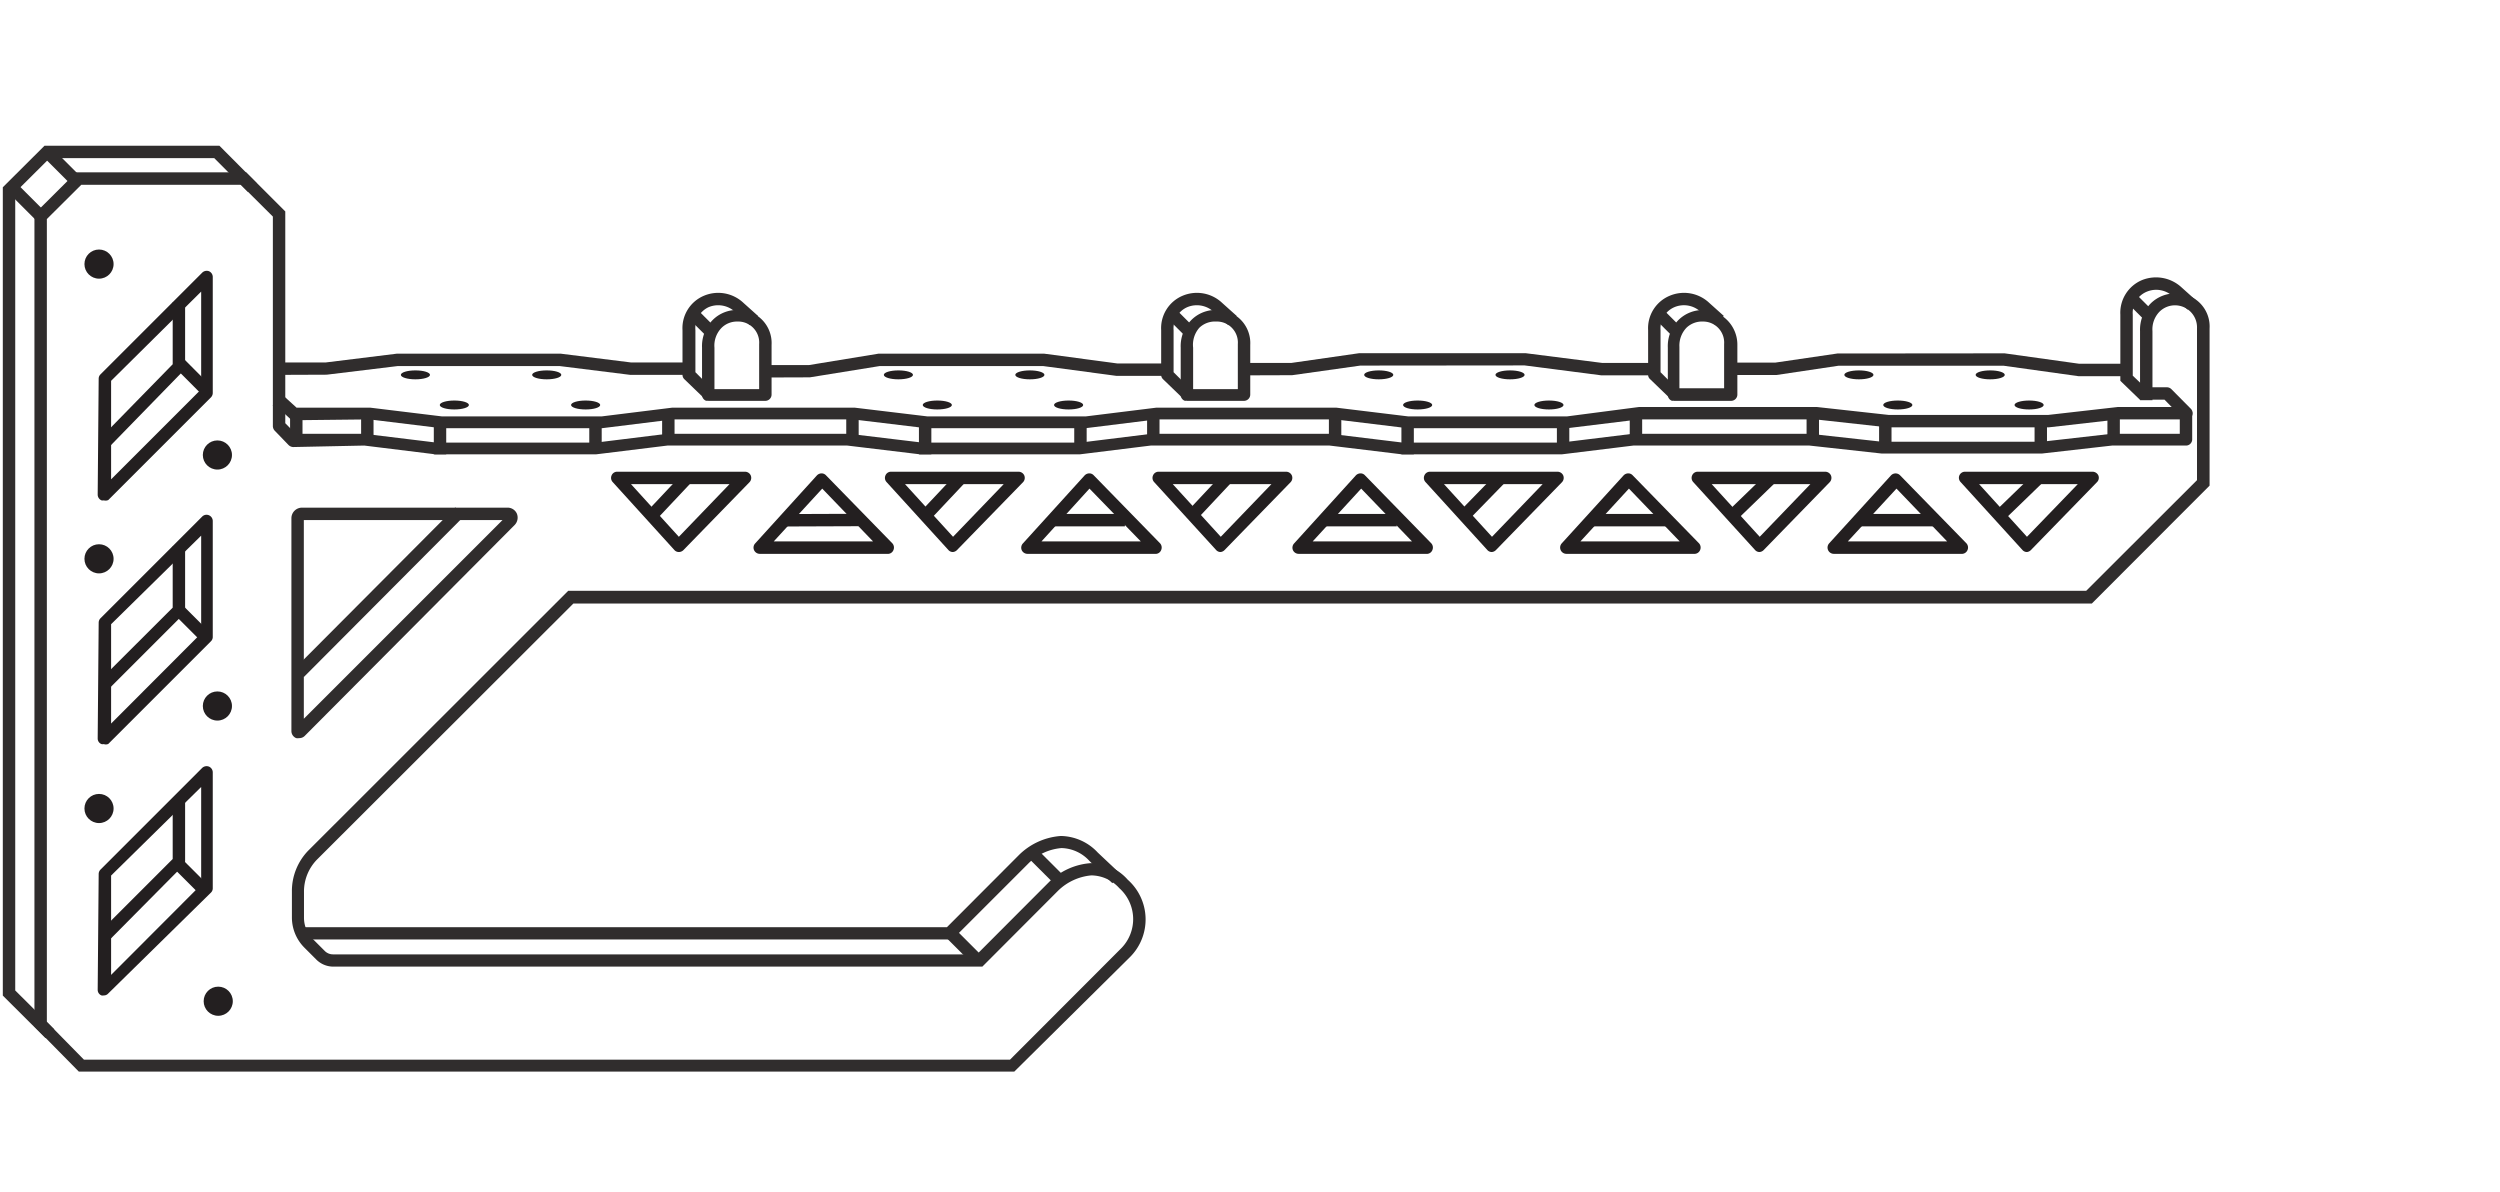 <svg viewBox="0 0 150.99 72" xmlns="http://www.w3.org/2000/svg" data-sanitized-data-name="Layer 1" data-name="Layer 1" id="Layer_1"><defs><style>.cls-1{fill:#231f20;}.cls-2{fill:#302d2d;}</style></defs><rect transform="translate(-0.12 0.19) rotate(-0.22)" height="0.75" width="4.47" y="31.04" x="47.39" class="cls-1"></rect><rect transform="translate(-3.97 50.9) rotate(-46.74)" height="0.75" width="3.44" y="29.68" x="55.19" class="cls-1"></rect><rect height="0.75" width="4.48" y="31.04" x="63.46" class="cls-1"></rect><rect transform="translate(1.08 62.73) rotate(-46.85)" height="0.75" width="3.29" y="29.75" x="71.3" class="cls-1"></rect><rect height="0.75" width="4.32" y="31.04" x="80.04" class="cls-1"></rect><rect transform="translate(5.49 73.16) rotate(-45.74)" height="0.75" width="3.43" y="29.7" x="87.76" class="cls-1"></rect><rect height="0.75" width="4.58" y="31.04" x="96.09" class="cls-1"></rect><rect transform="translate(8.82 81.96) rotate(-44.05)" height="0.75" width="3.51" y="29.71" x="103.96" class="cls-1"></rect><path d="M53.58,33.45h-7.7a.38.38,0,0,1-.34-.23.37.37,0,0,1,.07-.4l3.73-4.11a.4.4,0,0,1,.28-.12.37.37,0,0,1,.27.12l4,4.1a.38.38,0,0,1,.07.41A.36.36,0,0,1,53.58,33.45Zm-6.85-.75h6l-3.07-3.19Z" class="cls-1"></path><path d="M57.55,33.34h0a.36.36,0,0,1-.27-.12l-3.74-4.11a.37.37,0,0,1-.06-.4.36.36,0,0,1,.34-.22h7.7a.38.38,0,0,1,.34.22.38.38,0,0,1-.07.41l-4,4.11A.39.39,0,0,1,57.55,33.34Zm-2.89-4.1,2.9,3.18,3.06-3.18Z" class="cls-1"></path><rect transform="translate(-9.18 38.86) rotate(-46.74)" height="0.75" width="3.44" y="29.68" x="38.65" class="cls-1"></rect><path d="M41,33.34h0a.36.36,0,0,1-.27-.12L37,29.11a.37.37,0,0,1-.06-.4.36.36,0,0,1,.34-.22H45a.38.38,0,0,1,.34.22.38.38,0,0,1-.07.41l-4,4.11A.39.39,0,0,1,41,33.34Zm-2.89-4.1L41,32.42l3.06-3.18Z" class="cls-1"></path><path d="M69.75,33.45h-7.7a.38.38,0,0,1-.34-.22.38.38,0,0,1,.07-.41l3.73-4.11a.4.4,0,0,1,.28-.12.36.36,0,0,1,.27.12l4,4.1a.38.38,0,0,1,.07.41A.36.36,0,0,1,69.75,33.45ZM62.9,32.7h6L65.8,29.51Z" class="cls-1"></path><path d="M73.72,33.34h0a.36.36,0,0,1-.27-.12L69.7,29.11a.37.37,0,0,1-.06-.4.36.36,0,0,1,.34-.22h7.7a.38.38,0,0,1,.34.22.38.38,0,0,1-.07.41l-4,4.11A.39.39,0,0,1,73.72,33.34Zm-2.89-4.1,2.9,3.18,3.06-3.18Z" class="cls-1"></path><path d="M86.13,33.45h-7.7a.38.38,0,0,1-.34-.22.38.38,0,0,1,.07-.41l3.73-4.11a.4.4,0,0,1,.28-.12.36.36,0,0,1,.27.12l4,4.1a.38.38,0,0,1,.07.41A.36.36,0,0,1,86.13,33.45Zm-6.85-.75h6l-3.07-3.19Z" class="cls-1"></path><path d="M90.1,33.34h0a.36.36,0,0,1-.27-.12l-3.74-4.11a.37.37,0,0,1-.06-.4.36.36,0,0,1,.34-.22h7.7a.38.38,0,0,1,.34.22.38.38,0,0,1-.07.41l-4,4.11A.39.39,0,0,1,90.1,33.34Zm-2.89-4.1,2.9,3.18,3.06-3.18Z" class="cls-1"></path><path d="M102.3,33.45H94.6a.38.38,0,0,1-.28-.63l3.74-4.11a.4.4,0,0,1,.28-.12.36.36,0,0,1,.27.12l4,4.1a.38.38,0,0,1,.07.41A.37.37,0,0,1,102.3,33.45Zm-6.85-.75h6l-3.07-3.19Z" class="cls-1"></path><path d="M106.27,33.34h0a.36.36,0,0,1-.27-.12l-3.74-4.11a.37.37,0,0,1-.06-.4.36.36,0,0,1,.34-.22h7.7a.38.38,0,0,1,.34.22.38.38,0,0,1-.07.41l-4,4.11A.39.39,0,0,1,106.27,33.34Zm-2.89-4.1,2.9,3.18,3.06-3.18Z" class="cls-1"></path><rect height="0.75" width="4.58" y="31.04" x="112.19" class="cls-1"></rect><rect transform="translate(13.36 93.19) rotate(-44.05)" height="0.75" width="3.51" y="29.71" x="120.1" class="cls-1"></rect><path d="M118.45,33.45h-7.7a.38.38,0,0,1-.28-.63l3.74-4.11a.38.38,0,0,1,.55,0l4,4.1a.38.38,0,0,1,.07.41A.37.37,0,0,1,118.45,33.45Zm-6.85-.75h6l-3.06-3.19Z" class="cls-1"></path><path d="M122.42,33.34h0a.36.36,0,0,1-.27-.12l-3.74-4.11a.37.37,0,0,1-.07-.4.37.37,0,0,1,.35-.22h7.69a.39.39,0,0,1,.35.22.37.37,0,0,1-.08.41l-4,4.11A.4.4,0,0,1,122.42,33.34Zm-2.89-4.1,2.89,3.18,3.07-3.18Z" class="cls-1"></path><path d="M6.59,27l-.54-.52L10.43,22V18.25h.75v3.88a.37.37,0,0,1-.1.26Z" class="cls-1"></path><path d="M6.53,41.65,6,41.12l4.43-4.42V33h.75v3.84a.39.39,0,0,1-.11.27Z" class="cls-1"></path><path d="M6.71,56.67l-.54-.53,4.26-4.26V48.26h.75V52a.39.39,0,0,1-.11.27Z" class="cls-1"></path><circle r="0.88" cy="15.95" cx="5.98" class="cls-1"></circle><circle r="0.88" cy="27.48" cx="13.13" class="cls-1"></circle><circle r="0.88" cy="42.64" cx="13.13" class="cls-1"></circle><circle r="0.88" cy="60.47" cx="13.18" class="cls-1"></circle><circle r="0.88" cy="33.75" cx="5.98" class="cls-1"></circle><circle r="0.88" cy="48.83" cx="5.98" class="cls-1"></circle><path d="M6.27,30.22a.35.35,0,0,1-.14,0,.38.38,0,0,1-.23-.35l.06-7a.36.36,0,0,1,.11-.26l6.14-6.14a.39.39,0,0,1,.41-.09.38.38,0,0,1,.23.35v7a.39.39,0,0,1-.11.27l-6.2,6.2A.39.39,0,0,1,6.27,30.22ZM6.71,23l0,5.95,5.44-5.44v-5.9Z" class="cls-1"></path><path d="M6.27,44.94a.35.35,0,0,1-.14,0,.36.36,0,0,1-.23-.34l.06-7a.38.38,0,0,1,.11-.26l6.14-6.14a.37.37,0,0,1,.41-.08.38.38,0,0,1,.23.35v7a.36.36,0,0,1-.11.26l-6.2,6.2A.35.35,0,0,1,6.27,44.94Zm.44-7.24,0,6,5.44-5.45v-5.9Z" class="cls-1"></path><path d="M6.27,60.12a.35.35,0,0,1-.14,0,.36.36,0,0,1-.23-.34l.06-7a.38.38,0,0,1,.11-.26l6.14-6.14a.39.39,0,0,1,.41-.08.38.38,0,0,1,.23.35v7a.36.36,0,0,1-.11.26L6.54,60A.35.35,0,0,1,6.27,60.12Zm.44-7.24,0,6,5.44-5.45v-5.9Z" class="cls-1"></path><rect transform="translate(-34.04 23.62) rotate(-45)" height="2.74" width="0.75" y="51.53" x="11.11" class="cls-1"></rect><rect transform="translate(-23.22 19.23) rotate(-45)" height="2.24" width="0.75" y="36.53" x="11.22" class="cls-1"></rect><rect transform="translate(-12.66 14.84) rotate(-44.92)" height="2.57" width="0.75" y="21.44" x="11.25" class="cls-1"></rect><polygon points="128.63 22.72 125.53 22.72 121.02 22.09 111.03 22.09 107.28 22.65 104.27 22.65 104.27 21.9 107.22 21.9 110.97 21.35 121.07 21.34 125.58 21.97 128.63 21.97 128.63 22.72" class="cls-2"></polygon><polygon points="100.07 22.67 96.72 22.67 92.08 22.07 82.16 22.08 78.04 22.66 75.1 22.67 75.1 21.92 77.99 21.92 82.1 21.33 92.13 21.33 96.77 21.92 100.07 21.92 100.07 22.67" class="cls-2"></polygon><polygon points="46.03 22.8 46.03 22.05 48.85 22.05 53.06 21.36 63.06 21.36 67.47 21.95 70.84 21.95 70.84 22.7 67.42 22.7 63.01 22.11 53.12 22.11 48.91 22.79 46.03 22.8" class="cls-2"></polygon><polygon points="41.77 22.64 38.06 22.64 33.81 22.11 24.01 22.11 19.73 22.63 17.16 22.64 17.16 21.89 19.68 21.89 23.97 21.36 33.86 21.36 38.1 21.89 41.77 21.89 41.77 22.64" class="cls-2"></polygon><path d="M61.26,64.72H4.76L2.08,62V12.92L4.6,10.41H14.87l2.36,2.36V24.51h-.75V13.08l-1.93-1.92H4.91L2.83,13.23V61.72L5.07,64H61l6.73-6.74a2.51,2.51,0,0,0-.13-3.62,2.3,2.3,0,0,0-1.69-.77,3.3,3.3,0,0,0-2,.92l-4.58,4.59H20.11a1.45,1.45,0,0,1-1-.42l-.73-.73a2.58,2.58,0,0,1-.75-1.81V53.85a3.51,3.51,0,0,1,1-2.49L34.32,35.68H126L132.69,29V19.82a1.33,1.33,0,0,0-2.26-1A1.53,1.53,0,0,0,130,20v4.17h-.75V20a2.27,2.27,0,0,1,.67-1.7,2.12,2.12,0,0,1,1.47-.58,2,2,0,0,1,2.06,2.12v9.49l-7.11,7.12H34.63L19.17,51.89a2.76,2.76,0,0,0-.81,2v1.54a1.81,1.81,0,0,0,.53,1.28l.73.73a.7.7,0,0,0,.49.2H59l4.35-4.36a4,4,0,0,1,2.53-1.15,2.93,2.93,0,0,1,2.23,1,3.21,3.21,0,0,1,.13,4.68Z" class="cls-2"></path><polygon points="2.75 62.7 0.17 60.13 0.17 11.31 2.69 8.8 13.25 8.8 15.5 11.06 14.97 11.59 12.94 9.55 3 9.55 0.92 11.62 0.92 59.82 3.28 62.17 2.75 62.7" class="cls-2"></polygon><path d="M57.52,56.74H18.19V56h39l4.35-4.36a4,4,0,0,1,2.53-1.15,3.11,3.11,0,0,1,2.23,1l1.39,1.31-.51.54L65.8,52a2.36,2.36,0,0,0-1.69-.78,3.21,3.21,0,0,0-2,.93Z" class="cls-2"></path><path d="M85,25.86l-4.36-.53H69.85l-4.28.53H55.92l-4.4-.53H40.65l-4.28.53H26.65l-4.34-.53-4.54.05a.52.52,0,0,1-.26-.1l-1-.92.51-.55.89.81,4.44,0,4.35.53h9.63l4.28-.53h11l4.41.53h9.55l4.28-.53H80.7l4.36.53h9.57L99,24.58h10.72l4.35.48h9.63l4.22-.48h3.24l-.43-.44h-.86v-.75h1a.39.39,0,0,1,.27.11l1.18,1.19a.39.39,0,0,1,.08.41.38.38,0,0,1-.35.23h-4.1l-4.22.48H114l-4.35-.48H99l-4.33.53Z" class="cls-2"></path><path d="M84.67,27.44l-4.37-.53H69.5l-4.28.53H55.57l-4.4-.53H40.31L36,27.44H26.3L22,26.91,17.7,27a.43.43,0,0,1-.27-.12L16.58,26a.42.42,0,0,1-.1-.26V24.46h.75v1.1l.63.64,4.14,0,4.35.53H36l4.28-.53h11l4.41.53h9.56l4.28-.53H80.35l4.36.53h9.57l4.32-.53h10.72l4.35.48h9.63l4.22-.48h4.13V24.9h.75v1.63a.37.37,0,0,1-.11.27.36.36,0,0,1-.26.11h-4.47l-4.22.48h-9.71l-4.35-.48H98.65l-4.32.53Z" class="cls-2"></path><path d="M129.25,24.15,128.06,23V19a2.14,2.14,0,0,1,1.3-2.08,2.27,2.27,0,0,1,2.4.44l.87.78-.5.56-.89-.79a1.47,1.47,0,0,0-1.59-.29,1.38,1.38,0,0,0-.84,1.38v3.69l1,.95Z" class="cls-2"></path><rect transform="translate(24.74 96.77) rotate(-44.99)" height="1.74" width="0.75" y="17.64" x="128.85" class="cls-2"></rect><path d="M42.77,24.2a.32.32,0,0,1-.14,0,.38.38,0,0,1-.23-.35V21a2.24,2.24,0,0,1,.67-1.7,2.07,2.07,0,0,1,1.46-.58,2,2,0,0,1,2.07,2.11v3a.38.38,0,0,1-.38.38H42.77Zm1.76-4.78a1.32,1.32,0,0,0-.94.37A1.53,1.53,0,0,0,43.15,21v2.5h2.7V20.78A1.27,1.27,0,0,0,44.53,19.42Z" class="cls-2"></path><path d="M42.47,24,41.33,22.9a.36.36,0,0,1-.11-.26v-2.7a2.12,2.12,0,0,1,1.3-2.08,2.22,2.22,0,0,1,2.39.44l.87.78-.49.56-.89-.8a1.5,1.5,0,0,0-1.6-.29A1.39,1.39,0,0,0,42,19.94v2.54l1,1Z" class="cls-2"></path><rect transform="translate(-1.36 35.68) rotate(-45.01)" height="1.74" width="0.75" y="18.61" x="42" class="cls-2"></rect><path d="M71.68,24.2a.35.35,0,0,1-.14,0,.38.38,0,0,1-.23-.35V21a2.24,2.24,0,0,1,.67-1.7,2.07,2.07,0,0,1,1.46-.58,2,2,0,0,1,2.07,2.11v3a.38.38,0,0,1-.38.38H71.68Zm1.76-4.78a1.36,1.36,0,0,0-1,.37A1.56,1.56,0,0,0,72.06,21v2.5h2.7V20.78A1.27,1.27,0,0,0,73.44,19.42Z" class="cls-2"></path><path d="M71.38,24,70.24,22.9a.36.36,0,0,1-.11-.26v-2.7a2.12,2.12,0,0,1,1.3-2.08,2.22,2.22,0,0,1,2.39.44l.87.78-.5.56-.88-.8a1.5,1.5,0,0,0-1.6-.29,1.39,1.39,0,0,0-.83,1.39v2.54l1,1Z" class="cls-2"></path><rect transform="translate(7.11 56.11) rotate(-45)" height="1.74" width="0.75" y="18.61" x="70.91" class="cls-2"></rect><path d="M101.1,24.2a.32.32,0,0,1-.14,0,.38.38,0,0,1-.23-.35V21a2.24,2.24,0,0,1,.67-1.7,2.09,2.09,0,0,1,3.53,1.53v3a.38.38,0,0,1-.38.38H101.1Zm1.76-4.78a1.36,1.36,0,0,0-1,.37,1.56,1.56,0,0,0-.43,1.16v2.5h2.7V20.78A1.27,1.27,0,0,0,102.86,19.42Z" class="cls-2"></path><path d="M100.8,24,99.66,22.9a.34.34,0,0,1-.12-.26v-2.7a2.12,2.12,0,0,1,1.31-2.08,2.22,2.22,0,0,1,2.39.44l.87.78-.5.56-.89-.8a1.48,1.48,0,0,0-1.59-.29,1.39,1.39,0,0,0-.84,1.39v2.54l1,1Z" class="cls-2"></path><rect transform="translate(15.72 76.91) rotate(-45)" height="1.74" width="0.75" y="18.61" x="100.33" class="cls-2"></rect><rect height="1.87" width="0.75" y="24.97" x="17.52" class="cls-2"></rect><rect height="1.87" width="0.75" y="24.97" x="21.81" class="cls-2"></rect><rect height="1.87" width="0.75" y="25.57" x="26.2" class="cls-2"></rect><rect height="1.87" width="0.75" y="25.49" x="35.59" class="cls-2"></rect><rect height="1.87" width="0.75" y="24.86" x="39.99" class="cls-2"></rect><rect height="1.87" width="0.75" y="24.97" x="51.11" class="cls-2"></rect><rect height="1.87" width="0.75" y="25.57" x="55.5" class="cls-2"></rect><rect height="1.87" width="0.75" y="25.49" x="64.88" class="cls-2"></rect><rect height="1.87" width="0.75" y="24.86" x="69.28" class="cls-2"></rect><rect height="1.87" width="0.75" y="24.97" x="80.26" class="cls-2"></rect><rect height="1.87" width="0.75" y="25.57" x="84.64" class="cls-2"></rect><rect height="1.87" width="0.75" y="25.49" x="94.03" class="cls-2"></rect><rect height="1.87" width="0.75" y="24.86" x="98.43" class="cls-2"></rect><rect height="1.87" width="0.75" y="24.87" x="109.11" class="cls-2"></rect><rect height="1.87" width="0.75" y="25.47" x="113.49" class="cls-2"></rect><rect height="1.87" width="0.75" y="25.39" x="122.88" class="cls-2"></rect><rect height="1.86" width="0.75" y="24.76" x="127.28" class="cls-2"></rect><path d="M18.07,44.58a.57.57,0,0,1-.18,0,.46.46,0,0,1-.29-.43V31.3a.64.64,0,0,1,.64-.64H30.65a.61.61,0,0,1,.57.37.64.64,0,0,1-.13.67L18.4,44.45A.46.46,0,0,1,18.07,44.58Zm-.2-.67h0Zm.48-12.5v12l12-12Z" class="cls-2"></path><rect transform="translate(-18.6 26.76) rotate(-45.11)" height="0.75" width="13.72" y="35.4" x="16.06" class="cls-2"></rect><ellipse ry="0.27" rx="0.88" cy="24.46" cx="27.44" class="cls-1"></ellipse><ellipse ry="0.27" rx="0.88" cy="24.46" cx="35.37" class="cls-1"></ellipse><ellipse ry="0.27" rx="0.88" cy="22.64" cx="25.09" class="cls-1"></ellipse><ellipse ry="0.27" rx="0.88" cy="22.64" cx="33.02" class="cls-1"></ellipse><ellipse ry="0.27" rx="0.88" cy="24.46" cx="56.61" class="cls-1"></ellipse><ellipse ry="0.27" rx="0.88" cy="24.46" cx="64.54" class="cls-1"></ellipse><ellipse ry="0.27" rx="0.88" cy="22.64" cx="54.26" class="cls-1"></ellipse><ellipse ry="0.27" rx="0.88" cy="22.64" cx="62.2" class="cls-1"></ellipse><ellipse ry="0.27" rx="0.88" cy="24.46" cx="85.62" class="cls-1"></ellipse><ellipse ry="0.27" rx="0.88" cy="24.46" cx="93.55" class="cls-1"></ellipse><ellipse ry="0.27" rx="0.88" cy="22.64" cx="83.27" class="cls-1"></ellipse><ellipse ry="0.27" rx="0.88" cy="22.64" cx="91.2" class="cls-1"></ellipse><ellipse ry="0.27" rx="0.88" cy="24.46" cx="114.62" class="cls-1"></ellipse><ellipse ry="0.27" rx="0.88" cy="24.46" cx="122.55" class="cls-1"></ellipse><ellipse ry="0.27" rx="0.88" cy="22.64" cx="112.27" class="cls-1"></ellipse><ellipse ry="0.27" rx="0.88" cy="22.64" cx="120.2" class="cls-1"></ellipse><rect transform="translate(-23.36 57.88) rotate(-45.01)" height="2.09" width="0.75" y="56.08" x="57.8" class="cls-2"></rect><rect transform="translate(-18.51 60.01) rotate(-45.01)" height="2.09" width="0.75" y="51.3" x="62.79" class="cls-2"></rect><rect transform="translate(-8.16 4.72) rotate(-45)" height="2.45" width="0.75" y="10.99" x="1.24" class="cls-2"></rect><rect transform="translate(-6.08 5.74) rotate(-45)" height="2.45" width="0.75" y="8.99" x="3.51" class="cls-2"></rect></svg>